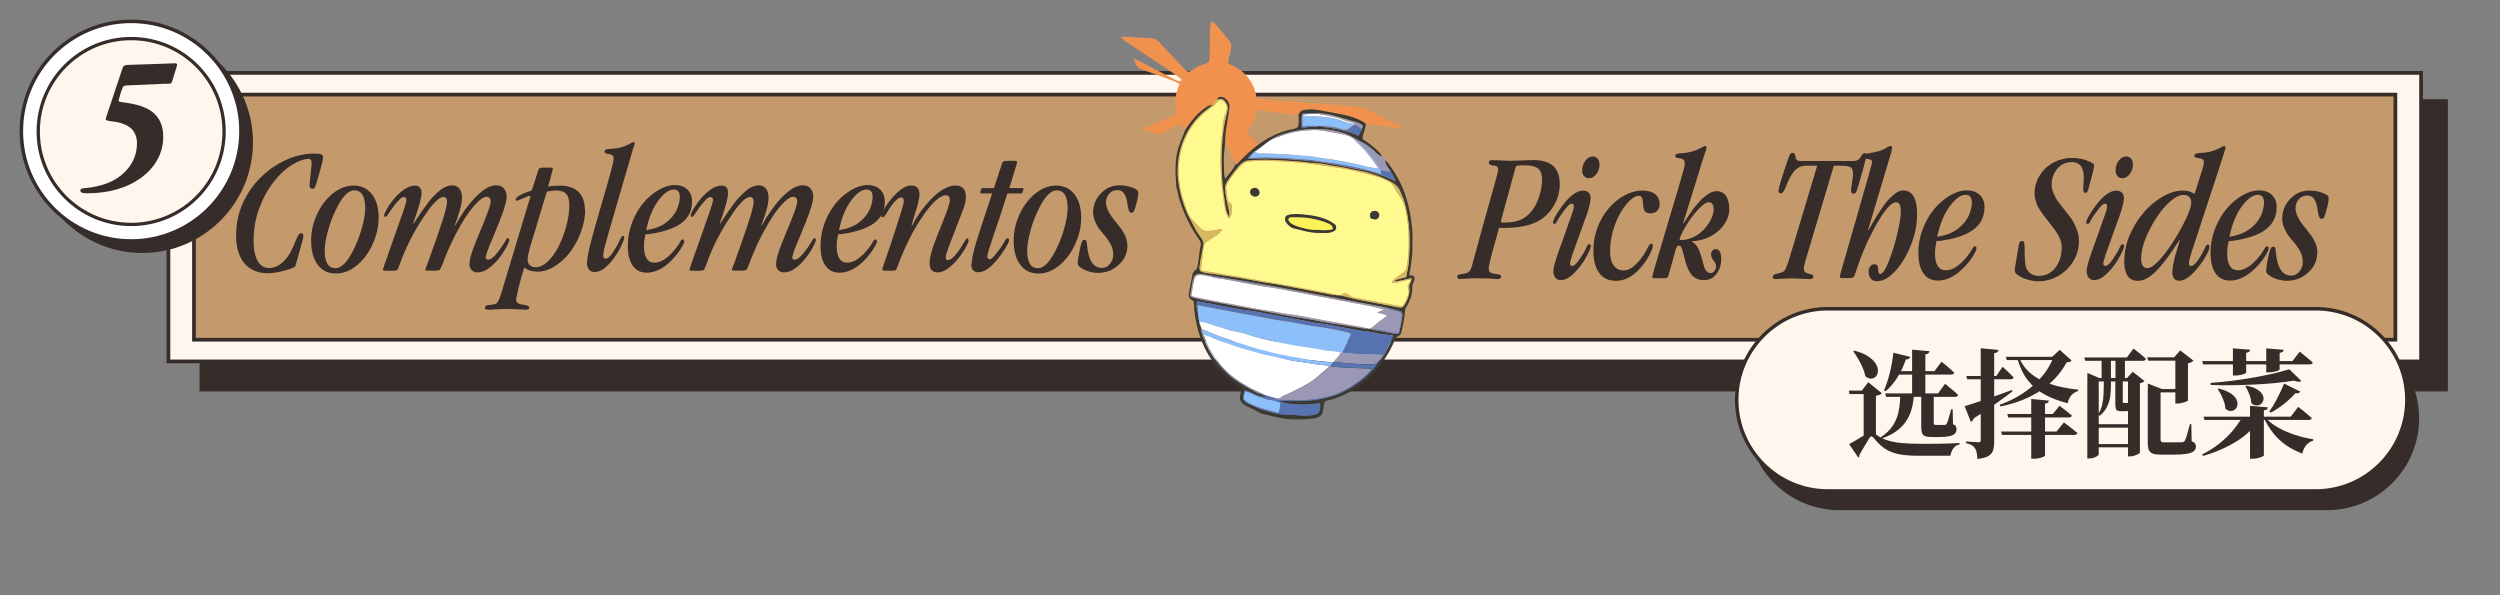 <?xml version="1.0" encoding="UTF-8"?><svg id="a" xmlns="http://www.w3.org/2000/svg" viewBox="0 0 357 85"><rect x="0" y="0" width="357" height="85" fill="#808080" stroke="none"/><rect x="28.76" y="14.43" width="320.53" height="41.2" fill="#362c29" stroke="#362c29" stroke-miterlimit="10" stroke-width=".53"/><rect x="24.05" y="10.41" width="321.68" height="41.2" fill="#fff6ee" stroke="#362c29" stroke-miterlimit="10" stroke-width=".53"/><rect x="27.7" y="13.51" width="314.36" height="35" fill="#c49a6c" stroke="#362c29" stroke-miterlimit="10" stroke-width=".53"/><path d="M33.73,33.51v-.04c0-1.62.33-3.13.99-4.56.66-1.43,1.55-2.66,2.67-3.73,1.07-1.03,2.27-1.82,3.59-2.4s2.62-.85,3.9-.85c.53,0,.86.04,1.02.12.15.08.23.22.23.42s-.06.53-.18.97c-.24.94-.5,1.88-.79,2.81,0,.04-.02.09-.05.14-.02.07-.04.11-.05.13s-.02.06-.04.11-.03.08-.05.11c0,.02-.03.05-.05.08s-.04.05-.06.06c-.02,0-.05.02-.07.04s-.06.03-.09.03h-.12c-.12,0-.2-.04-.27-.12-.08-.08-.11-.18-.11-.32,0-.11.05-.63.15-1.58.11-.95.15-1.51.15-1.7,0-.36-.15-.55-.44-.55-.7.03-1.5.32-2.42.89-.9.57-1.74,1.35-2.52,2.36-.87,1.09-1.57,2.38-2.11,3.84-.54,1.48-.8,3.01-.8,4.62,0,1.23.19,2.18.58,2.86.38.68.93,1.02,1.63,1.02.66,0,1.28-.25,1.87-.75s1.06-1.17,1.44-2c.12-.27.27-.61.44-1.02.23-.53.38-.85.48-.99.09-.13.2-.2.35-.2.21,0,.32.12.32.36,0,.22-.11.68-.32,1.37-.18.72-.45,1.7-.82,2.94-.05.17-.55.38-1.49.65-.94.26-1.76.39-2.46.39-1.45,0-2.58-.5-3.39-1.49-.76-.96-1.14-2.31-1.14-4.04h0Z" fill="#362c29"/><path d="M54.07,31.11v.03c0,.84-.13,1.71-.41,2.57s-.65,1.67-1.12,2.4c-.58.9-1.27,1.61-2.07,2.15-.8.54-1.63.8-2.5.8-1.12,0-1.98-.42-2.61-1.27s-.93-1.99-.93-3.43c0-1.26.27-2.48.81-3.69.55-1.21,1.28-2.2,2.23-2.99.95-.79,1.96-1.18,3.01-1.18,1.12,0,1.99.42,2.64,1.25.64.83.96,1.96.96,3.39h0ZM52.15,29.74v-.03c0-1.69-.52-2.53-1.56-2.53-.9,0-1.8.98-2.7,2.93-.4.8-.76,1.75-1.06,2.87-.31,1.11-.46,2.05-.46,2.81,0,1.68.51,2.51,1.52,2.51.91,0,1.82-.98,2.73-2.93.4-.81.77-1.75,1.07-2.86.31-1.1.46-2.02.46-2.78h0Z" fill="#362c29"/><path d="M60.2,27.47v.03c0,.72-.4,2.19-1.2,4.41l.05.05c.07-.11.23-.35.5-.76.26-.4.48-.74.67-1,.18-.26.42-.59.73-1.02s.59-.77.85-1.04c.27-.28.56-.56.87-.83.32-.28.64-.49.97-.63s.64-.21.96-.21c.41,0,.75.15,1,.46.25.31.37.74.37,1.3,0,.86-.35,2.18-1.04,3.95l.05.05c.86-1.54,1.75-2.82,2.67-3.82,1.2-1.29,2.26-1.95,3.17-1.95.49,0,.87.14,1.13.44s.4.68.4,1.18-.21,1.32-.62,2.46c-.24.67-.61,1.63-1.14,2.88-.53,1.26-.84,2.04-.97,2.38-.18.56-.27.87-.27.93,0,.23.12.35.35.35.42,0,.99-.5,1.69-1.49.2-.27.38-.55.56-.83.16-.29.29-.48.35-.59.08-.11.14-.16.21-.16.14,0,.22.08.22.24s-.12.47-.35.91c-.23.45-.53.91-.88,1.4-.49.67-1.03,1.23-1.6,1.67-.58.44-1.15.67-1.72.67-.35,0-.62-.11-.83-.33s-.31-.5-.31-.83c0-.61.25-1.55.75-2.81.15-.39.4-1.02.76-1.87s.6-1.48.76-1.88c.51-1.25.76-2.06.76-2.46,0-.18-.05-.34-.16-.45s-.25-.17-.44-.17c-.34,0-.78.27-1.32.81-.55.54-1.13,1.28-1.74,2.22-1.28,2.03-2.35,4.22-3.2,6.55-.18.46-.32.73-.4.82-.09.1-.24.14-.46.14h-1.17c-.19,0-.32,0-.36-.02-.05,0-.08-.06-.08-.13,0-.04,0-.1.04-.17s.06-.16.11-.27c.04-.12.08-.2.11-.27.12-.36.38-1.09.78-2.19s.74-2.09,1.04-2.99.53-1.59.66-2.07c.25-.85.36-1.44.36-1.73,0-.45-.18-.67-.55-.67-.29,0-.66.23-1.13.7-.47.47-.97,1.1-1.5,1.92-1.5,2.2-2.68,4.49-3.53,6.87-.18.52-.31.81-.4.91s-.29.13-.59.13h-1.04c-.18,0-.29,0-.35-.03s-.08-.06-.08-.12c0-.04.08-.27.22-.68,1.65-4.68,2.57-7.28,2.75-7.82.27-.77.4-1.27.4-1.49,0-.26-.14-.38-.43-.38s-.81.53-1.59,1.57c-.08.12-.19.29-.35.52-.15.24-.28.42-.38.55s-.18.19-.24.19c-.13,0-.2-.08-.2-.22,0-.13.11-.4.33-.8s.5-.81.83-1.25c1.2-1.48,2.28-2.2,3.25-2.2.3,0,.53.09.69.27.16.18.24.42.24.74l.03-.03Z" fill="#362c29"/><path d="M83.56,29.94v.03c0,1-.19,2.02-.57,3.07-.37,1.04-.88,2-1.51,2.87-.66.88-1.41,1.58-2.23,2.1s-1.67.78-2.53.78c-.76,0-1.37-.2-1.84-.59-.28.83-.55,1.74-.79,2.73-.27,1.19-.4,1.79-.4,1.83,0,.38.24.61.72.7.06,0,.14.02.24.04.11.02.18.03.24.04s.12.02.21.04.14.04.2.06c.05.02.1.05.14.07.05.03.08.06.11.1.02.04.03.09.03.13,0,.12-.04.18-.11.22s-.21.06-.42.06c-.24,0-.67-.02-1.28-.05-.62-.04-1.08-.05-1.39-.05-.39,0-.88.02-1.47.05-.58.04-.99.05-1.19.05-.32,0-.47-.09-.47-.25,0-.15.06-.26.16-.32.12-.06.33-.11.65-.12.34-.03.58-.08.73-.15s.28-.22.38-.42c.12-.21.25-.58.42-1.11l4.12-13.67c.04-.1.04-.15,0-.19s-.11-.04-.24,0c-.26.1-.52.2-.78.32s-.44.2-.57.25c-.12.06-.22.09-.3.09-.12,0-.18-.05-.18-.15,0-.16.15-.34.46-.52.35-.24.91-.48,1.68-.72.12-.04.19-.14.23-.29l.89-2.75c.02-.12.12-.2.33-.26.12-.02.39-.03.81-.03h.72c.12,0,.18.06.18.18,0,.07-.03.19-.08.36-.04.18-.14.55-.29,1.08-.15.54-.25.9-.31,1.1.31-.07.61-.11.91-.11.19-.02.48-.03.85-.03,1.09,0,1.95.29,2.57.87.61.58.93,1.45.93,2.61v-.03ZM79.37,27.21h-.03c-.47,0-.89.06-1.25.18-.29.91-.5,1.58-.62,2-.83,2.8-1.41,4.71-1.73,5.72-.27.97-.4,1.62-.4,1.96s.11.62.33.81c.22.18.5.28.84.28.55,0,1.1-.26,1.67-.78.56-.52,1.07-1.21,1.53-2.08.47-.9.85-1.91,1.15-3s.44-2.11.44-3.03c0-.76-.16-1.29-.48-1.61-.32-.32-.81-.47-1.45-.47h0Z" fill="#362c29"/><path d="M83.84,37.43v-.03c0-.47.17-1.39.52-2.78.28-1.1.78-2.86,1.48-5.26s1.15-3.94,1.32-4.6c.32-1.14.47-1.83.47-2.07,0-.22-.05-.38-.15-.49s-.29-.17-.55-.2c-.24-.04-.4-.09-.49-.14s-.13-.13-.13-.24c.03-.22.31-.35.85-.36.95-.02,1.84-.24,2.67-.67.09-.04.17-.09.26-.14.09-.05.16-.09.21-.12s.1-.04.12-.04c.14,0,.22.08.22.24,0,.04-.02.12-.07.24-.04.12-.11.3-.18.52s-.14.45-.2.67c-.52,1.77-1.05,3.62-1.61,5.53-.56,1.92-1,3.4-1.3,4.48-.32,1.07-.55,1.9-.7,2.46-.3,1.04-.44,1.73-.44,2.08,0,.12.03.23.1.32s.14.12.25.12c.18,0,.37-.12.59-.34.22-.22.51-.64.86-1.25.12-.18.25-.43.4-.74.14-.31.27-.54.36-.69s.18-.24.25-.24c.13,0,.2.1.2.28,0,.12-.09.38-.28.8-.18.41-.41.86-.69,1.33-1.17,1.84-2.25,2.75-3.25,2.75-.75,0-1.12-.48-1.12-1.45l.02.03Z" fill="#362c29"/><path d="M98.83,28.72v.03c0,1.33-.52,2.38-1.55,3.13-1.04.76-2.61,1.28-4.72,1.56-.05,0-.12,0-.2,0-.09,0-.14,0-.18,0-.14.61-.22,1.18-.22,1.68,0,1.59.51,2.39,1.51,2.39s2.08-.76,3.2-2.26c.1-.12.18-.26.26-.38.08-.13.14-.23.18-.31s.09-.14.12-.2c.04-.07.08-.11.12-.13s.08-.04.12-.04c.16,0,.24.1.24.28s-.19.58-.58,1.18c-.24.37-.51.74-.82,1.09s-.67.71-1.08,1.05-.86.62-1.36.83-1,.32-1.49.32c-.88,0-1.55-.33-2.02-.99s-.71-1.62-.71-2.89c0-1.12.21-2.21.62-3.3.41-1.07.95-2,1.59-2.77.64-.77,1.37-1.38,2.17-1.85.8-.47,1.57-.71,2.32-.71.8,0,1.41.22,1.83.65.43.43.64.97.64,1.6v.02ZM96.25,27.06h-.03c-.68,0-1.43.53-2.21,1.59-.8,1.06-1.37,2.47-1.73,4.22,1.21-.19,2.18-.57,2.88-1.12s1.23-1.19,1.53-1.91c.26-.59.39-1.2.39-1.8,0-.3-.08-.54-.22-.71-.15-.17-.35-.27-.61-.27h0Z" fill="#362c29"/><path d="M103.98,27.47v.03c0,.72-.4,2.19-1.2,4.41l.05.05c.07-.11.23-.35.5-.76.26-.4.48-.74.67-1,.18-.26.42-.59.73-1.02s.59-.77.85-1.04c.27-.28.56-.56.87-.83s.64-.49.97-.63.64-.21.96-.21c.41,0,.75.15,1,.46.25.31.37.74.37,1.3,0,.86-.35,2.18-1.04,3.95l.05.05c.86-1.54,1.75-2.82,2.67-3.82,1.2-1.29,2.26-1.95,3.17-1.95.49,0,.87.14,1.13.44s.4.68.4,1.18-.21,1.32-.62,2.46c-.24.67-.61,1.63-1.14,2.88-.53,1.26-.84,2.04-.97,2.38-.18.56-.27.87-.27.93,0,.23.12.35.35.35.42,0,.99-.5,1.69-1.49.2-.27.38-.55.56-.83.16-.29.29-.48.35-.59.08-.11.14-.16.21-.16.14,0,.22.08.22.24s-.12.47-.35.91c-.23.45-.53.91-.88,1.4-.49.67-1.03,1.23-1.6,1.67-.58.44-1.15.67-1.72.67-.35,0-.62-.11-.83-.33s-.31-.5-.31-.83c0-.61.25-1.55.75-2.81.15-.39.4-1.02.76-1.87s.6-1.48.76-1.88c.51-1.25.76-2.06.76-2.46,0-.18-.05-.34-.16-.45s-.25-.17-.44-.17c-.34,0-.78.27-1.32.81-.55.54-1.13,1.28-1.74,2.22-1.28,2.03-2.35,4.22-3.2,6.55-.18.46-.32.73-.4.82s-.24.14-.46.14h-1.17c-.19,0-.32,0-.36-.02-.05,0-.08-.06-.08-.13,0-.04,0-.1.04-.17s.06-.16.11-.27c.04-.12.08-.2.11-.27.12-.36.38-1.09.78-2.19.39-1.09.74-2.09,1.04-2.99s.53-1.59.66-2.07c.25-.85.36-1.44.36-1.73,0-.45-.18-.67-.55-.67-.29,0-.66.23-1.13.7-.47.47-.97,1.1-1.5,1.92-1.5,2.2-2.68,4.49-3.53,6.87-.18.52-.31.81-.4.91s-.29.13-.59.13h-1.04c-.18,0-.29,0-.35-.03s-.08-.06-.08-.12c0-.04.08-.27.22-.68,1.65-4.68,2.57-7.28,2.75-7.82.27-.77.4-1.27.4-1.49,0-.26-.14-.38-.43-.38s-.81.53-1.59,1.57c-.08.12-.19.29-.35.52-.15.24-.28.42-.38.55s-.18.19-.24.19c-.13,0-.2-.08-.2-.22,0-.13.11-.4.33-.8.22-.39.5-.81.83-1.25,1.2-1.48,2.28-2.2,3.25-2.2.3,0,.53.09.69.27s.24.42.24.74l.03-.03Z" fill="#362c29"/><path d="M126.35,28.72v.03c0,1.33-.52,2.38-1.55,3.13-1.04.76-2.61,1.28-4.72,1.56-.05,0-.12,0-.2,0-.09,0-.14,0-.18,0-.14.61-.22,1.18-.22,1.68,0,1.59.51,2.39,1.51,2.39s2.08-.76,3.2-2.26c.1-.12.18-.26.26-.38.08-.13.14-.23.18-.31s.09-.14.12-.2c.04-.07.08-.11.12-.13s.08-.04.12-.04c.16,0,.24.1.24.28s-.19.58-.58,1.18c-.24.37-.51.74-.82,1.09s-.67.71-1.08,1.05-.86.62-1.36.83-1,.32-1.49.32c-.88,0-1.55-.33-2.02-.99s-.71-1.62-.71-2.89c0-1.12.21-2.21.62-3.3.41-1.07.95-2,1.59-2.77.64-.77,1.37-1.38,2.17-1.85.8-.47,1.57-.71,2.32-.71.8,0,1.41.22,1.83.65.43.43.64.97.64,1.6v.02ZM123.78,27.06h-.03c-.68,0-1.43.53-2.21,1.59-.8,1.06-1.37,2.47-1.73,4.22,1.21-.19,2.18-.57,2.88-1.12s1.23-1.19,1.53-1.91c.26-.59.39-1.2.39-1.8,0-.3-.08-.54-.22-.71-.15-.17-.35-.27-.61-.27h0Z" fill="#362c29"/><path d="M137.93,28.02v.03c0,.55-.13,1.18-.4,1.88-.25.68-.61,1.63-1.1,2.87-.49,1.24-.81,2.05-.96,2.47-.28.76-.42,1.25-.42,1.48,0,.26.1.39.29.39.4,0,.91-.42,1.52-1.27.17-.24.33-.47.46-.69.14-.22.24-.39.31-.52.07-.12.13-.23.2-.33.07-.1.12-.16.15-.2s.09-.06.13-.06c.13,0,.2.1.2.28,0,.13-.1.39-.29.78s-.44.79-.75,1.21c-.5.71-1.04,1.31-1.65,1.81s-1.17.75-1.7.75c-.78,0-1.17-.43-1.17-1.29,0-.81.3-1.97.9-3.48.11-.27.64-1.65,1.64-4.14.23-.7.35-1.18.35-1.44,0-.45-.19-.67-.58-.67-.4,0-.9.28-1.5.81-.58.55-1.23,1.33-1.91,2.36-1.27,1.84-2.43,4.18-3.49,7.02-.1.27-.17.43-.25.49s-.21.09-.42.09h-1.14c-.25,0-.36-.05-.36-.15,0-.12.14-.58.44-1.41.75-2.11,1.5-4.41,2.28-6.92.23-.73.35-1.22.35-1.48,0-.33-.13-.5-.39-.5-.39,0-.94.53-1.66,1.59-.09.12-.2.32-.35.58s-.27.42-.35.52-.16.13-.24.13c-.15,0-.23-.07-.23-.2,0-.3.35-.94,1.06-1.93.5-.67,1.04-1.24,1.6-1.7.57-.46,1.11-.69,1.63-.69.78,0,1.17.42,1.17,1.27,0,.33-.11.91-.31,1.73-.06.19-.2.63-.41,1.31-.21.68-.35,1.15-.4,1.42l.05.05c.2-.41.46-.86.76-1.34.31-.48.67-.99,1.11-1.52s.88-1.02,1.34-1.44c.46-.43.95-.78,1.49-1.06.54-.28,1.04-.42,1.52-.42s.81.13,1.08.4c.26.27.39.65.39,1.14h0Z" fill="#362c29"/><path d="M138.75,37.7v-.03c0-.56.21-1.55.62-2.98.36-1.17,1.13-3.53,2.31-7.07h-1.56c-.12,0-.15-.07-.11-.19,0-.06.03-.13.05-.22s.04-.15.05-.18c.03-.12.1-.16.21-.16h1.61l1.14-3.45c.05-.15.11-.26.15-.31s.14-.09.29-.12c.13-.02.35-.03.62-.03h.75c.25,0,.36.05.36.15,0,.13-.08.45-.24.94-.08.23-.21.67-.41,1.32-.2.65-.35,1.15-.46,1.49h1.87c.08,0,.12.02.15.05s.03.09,0,.17c-.02.04-.04.1-.07.18-.03.09-.05.14-.07.18,0,.08-.03.12-.07.15s-.09.04-.16.04h-1.93c-.67,2.17-1.39,4.35-2.16,6.55-.47,1.37-.7,2.18-.7,2.42,0,.28.12.42.35.42.13,0,.29-.09.46-.28.17-.18.46-.52.85-1.03.24-.31.44-.6.61-.91.17-.31.3-.51.36-.61s.14-.16.24-.16c.07,0,.12.02.17.07.05.05.07.1.07.16,0,.29-.33.91-.99,1.87-1.28,1.84-2.42,2.75-3.37,2.75-.69,0-1.04-.39-1.04-1.17h.03Z" fill="#362c29"/><path d="M154.39,31.11v.03c0,.84-.13,1.71-.41,2.57s-.65,1.67-1.12,2.4c-.58.9-1.27,1.61-2.07,2.15-.8.54-1.63.8-2.5.8-1.12,0-1.98-.42-2.61-1.27-.62-.85-.93-1.99-.93-3.43,0-1.26.27-2.48.81-3.69.55-1.21,1.28-2.2,2.23-2.99.95-.79,1.96-1.18,3.01-1.18,1.12,0,1.99.42,2.64,1.25.64.83.96,1.96.96,3.39h0ZM152.46,29.74v-.03c0-1.69-.52-2.53-1.56-2.53-.9,0-1.8.98-2.7,2.93-.4.8-.76,1.75-1.06,2.87s-.46,2.05-.46,2.81c0,1.68.51,2.51,1.52,2.51.91,0,1.82-.98,2.73-2.93.4-.81.77-1.75,1.07-2.86.31-1.1.46-2.02.46-2.78h0Z" fill="#362c29"/><path d="M161,34.98v.03c0,1.1-.4,2.02-1.2,2.75-.83.81-1.84,1.21-3.04,1.21-.4,0-.82-.07-1.28-.21s-.84-.32-1.14-.53c-.3-.2-.44-.4-.44-.59,0-.42.12-1.2.36-2.31.11-.45.2-.74.27-.88.08-.14.19-.21.35-.21.12,0,.2.06.25.17.05.12.09.35.12.68.18,2.12.89,3.17,2.14,3.17.44,0,.81-.2,1.12-.59.31-.39.46-.82.46-1.3,0-.54-.12-1.04-.37-1.5-.25-.46-.6-.95-1.06-1.48-.31-.36-.54-.67-.71-.91s-.34-.56-.49-.95c-.15-.39-.24-.79-.24-1.18,0-1.04.36-1.96,1.1-2.73s1.62-1.16,2.67-1.16c.62,0,1.23.11,1.81.32.58.21.87.44.87.69,0,.42-.1.96-.28,1.61-.15.57-.27.93-.35,1.08s-.19.23-.35.23c-.1,0-.17-.03-.23-.09-.06-.06-.11-.14-.15-.27-.04-.12-.08-.24-.1-.35s-.05-.26-.08-.46c-.03-.2-.06-.35-.07-.46-.1-.49-.24-.88-.45-1.17s-.53-.44-.97-.44-.83.17-1.14.52c-.3.35-.45.76-.45,1.25,0,.32.08.65.24,1.01.15.35.32.64.47.86s.39.54.72.94c.36.45.63.8.81,1.04s.35.58.54.99c.18.42.27.82.27,1.23h.02Z" fill="#362c29"/><path d="M222.73,26.32v.03c0,.45-.06.93-.18,1.44s-.36,1.07-.74,1.7c-.37.62-.84,1.16-1.42,1.6-1.12.91-2.83,1.39-5.14,1.45h-1.18c-.67,2.36-1.07,3.81-1.2,4.37-.18.73-.28,1.21-.28,1.41,0,.28.07.47.21.58s.36.17.68.2c.35.05.59.09.71.13.12.05.17.13.17.28,0,.23-.17.34-.51.34-.06,0-.19,0-.39-.03-.2-.02-.5-.04-.89-.05-.39-.02-.87-.03-1.42-.03-.68,0-1.27.02-1.79.05-.52.04-.79.05-.81.05-.31,0-.46-.11-.46-.32,0-.13.07-.24.19-.29s.36-.1.73-.14c.35-.04.62-.14.79-.32.16-.16.32-.49.44-.97.81-3.03,1.9-6.99,3.3-11.9.27-1.01.4-1.54.4-1.64,0-.25-.06-.41-.18-.49s-.36-.13-.73-.17c-.29-.06-.43-.19-.43-.4,0-.23.17-.34.51-.34.12,0,.48.02,1.06.05s1.09.05,1.51.05c.35,0,.88-.02,1.62-.05s1.29-.05,1.68-.05c1.2,0,2.11.26,2.73.77.68.55,1.02,1.45,1.02,2.68h0ZM220.21,25.71v-.03c0-.71-.17-1.23-.52-1.56s-.99-.51-1.92-.51c-.61,0-.98.02-1.11.05s-.22.13-.26.3c-.24.9-.6,2.26-1.11,4.1s-.82,2.99-.96,3.47c-.02.1,0,.16.05.2s.18.05.38.05c.89,0,1.62-.11,2.2-.32s1.12-.6,1.63-1.16c.53-.62.92-1.36,1.2-2.23s.41-1.66.41-2.37h0Z" fill="#362c29"/><path d="M227.11,28.39v.03c0,.49-.17,1.22-.51,2.19-.17.48-.5,1.37-.96,2.66-.47,1.29-.82,2.3-1.08,3.01-.24.72-.36,1.17-.36,1.36,0,.22.11.33.32.33.18,0,.39-.14.64-.42s.59-.8,1.04-1.53c.08-.13.15-.27.22-.41.07-.14.12-.26.15-.34.04-.08.08-.15.12-.22.04-.07.08-.12.12-.14s.08-.04.13-.04c.15,0,.24.08.24.22,0,.34-.32,1.03-.94,2.08-.51.8-1.05,1.47-1.64,2.01s-1.17.82-1.73.82c-.34,0-.58-.12-.77-.36-.18-.24-.28-.55-.28-.92,0-.42.21-1.25.63-2.48.12-.35.3-.84.54-1.5s.45-1.24.63-1.76c.19-.53.36-1.03.52-1.49.41-1.08.61-1.75.61-2.03,0-.25-.1-.38-.3-.38-.15,0-.31.08-.47.24s-.41.46-.73.88c-.18.24-.35.48-.49.7s-.25.39-.32.51-.12.22-.17.32c-.05.1-.1.16-.14.19-.05.03-.1.05-.15.05-.14,0-.22-.07-.22-.21,0-.15.12-.44.34-.85.22-.41.51-.85.84-1.31,1.14-1.59,2.19-2.38,3.13-2.38.34,0,.6.1.8.3.19.2.28.49.28.88h-.04ZM228.41,23.51v.03c0,.47-.15.91-.45,1.31s-.65.6-1.06.6c-.29,0-.52-.11-.7-.32s-.27-.47-.27-.79c0-.52.15-.98.46-1.39s.66-.61,1.06-.61c.28,0,.51.11.69.32s.27.49.27.83h0Z" fill="#362c29"/><path d="M237.01,29.11v.03c0,.37-.12.69-.35.95s-.57.38-.98.38c-.55,0-.87-.23-.97-.69-.04-.12-.07-.48-.11-1.07-.06-.35-.14-.57-.24-.64-.09-.07-.21-.11-.38-.11-.35,0-.77.22-1.23.66s-.91,1.04-1.35,1.77c-.99,1.77-1.48,3.62-1.48,5.57,0,.82.17,1.48.52,1.95s.82.71,1.44.71c.47,0,.96-.21,1.46-.64s.96-.96,1.38-1.61c.14-.21.29-.46.44-.76.15-.29.28-.5.36-.62.09-.12.16-.19.24-.2.17,0,.26.11.26.33,0,.25-.16.68-.48,1.28-.21.42-.46.82-.77,1.23-.3.4-.65.8-1.05,1.18-.4.39-.86.7-1.38.94s-1.04.35-1.59.35c-1.04,0-1.83-.37-2.39-1.13s-.83-1.82-.83-3.21c0-1.11.19-2.19.58-3.23.38-1.04.92-1.96,1.59-2.75s1.43-1.42,2.27-1.88,1.7-.69,2.56-.69c.77,0,1.37.16,1.8.5s.65.8.65,1.4h.03Z" fill="#362c29"/><path d="M246.95,29.77v.03c0,1.15-.5,2.19-1.49,3.11-.99.92-2.28,1.45-3.87,1.55v.05c.41.22.72.55.93.98s.39.96.55,1.59c.07.27.12.48.16.61s.1.31.16.5c.07.2.14.35.21.43.08.1.16.17.28.25s.24.12.38.12c.24,0,.44-.11.58-.32s.22-.43.22-.65c0-.24-.12-.52-.36-.81-.24-.3-.36-.58-.36-.84,0-.24.06-.43.18-.58.12-.14.28-.22.48-.22.53,0,.79.49.79,1.47,0,.76-.22,1.45-.66,2.05-.44.61-1.05.92-1.84.92-.27,0-.52-.04-.75-.12s-.42-.17-.58-.28c-.16-.12-.32-.27-.46-.46s-.26-.37-.35-.54-.17-.38-.27-.64-.16-.48-.21-.64-.11-.38-.17-.67c-.07-.28-.12-.48-.15-.6-.1-.36-.19-.62-.28-.77s-.21-.22-.36-.22c-.1,0-.18.05-.25.15-.07.11-.14.33-.24.67-.08.28-.22.8-.43,1.55s-.38,1.35-.51,1.8c-.05.2-.11.34-.17.39s-.17.1-.34.1h-1.54c-.18,0-.28-.05-.28-.15,0-.09.07-.4.21-.94.41-1.4,1.09-3.69,2.04-6.85s1.65-5.52,2.09-7.07c.19-.61.29-1.08.29-1.41,0-.21-.05-.37-.15-.48s-.29-.19-.57-.22c-.24-.03-.41-.07-.5-.12-.1-.05-.13-.13-.13-.25,0-.24.28-.35.82-.35.98-.04,1.92-.29,2.81-.75.08-.04.16-.08.26-.13.1-.05.16-.09.21-.12.04-.02.09-.03.12-.03.16,0,.25.09.25.25,0,.05-.02.12-.05.23-.04.11-.11.33-.22.64s-.23.66-.34,1.03l-2.73,8.84.05.05s.14-.22.32-.5.32-.49.41-.62c.1-.13.25-.35.45-.64.2-.3.38-.53.52-.7.14-.17.33-.38.55-.63s.42-.46.6-.6c.19-.15.39-.31.6-.46.22-.15.43-.27.65-.34.21-.07.42-.11.63-.11.59,0,1.04.23,1.34.68.3.45.45,1.05.45,1.8h.02ZM244.7,29.83v-.03c0-.29-.06-.52-.18-.68-.12-.16-.29-.25-.5-.25-.38,0-.9.36-1.56,1.09s-1.25,1.51-1.75,2.38c-.52.85-.81,1.49-.87,1.91.1.04.33.04.69,0,.53-.08,1.02-.24,1.5-.5.47-.25.86-.55,1.18-.87s.59-.68.83-1.05.4-.74.52-1.08c.11-.35.16-.64.16-.91h0Z" fill="#362c29"/><path d="M255.35,37.48l4.15-13.82h-1.61c-.8,0-1.45.38-1.95,1.15-.11.14-.21.32-.32.52-.11.2-.19.36-.25.49-.06.13-.13.31-.23.53s-.15.36-.17.43c-.1.22-.17.37-.22.46s-.12.18-.2.26-.17.12-.27.12c-.2,0-.3-.14-.3-.42,0-.24.18-.93.55-2.07.36-1.14.65-1.98.85-2.52.13-.38.25-.61.35-.69.07-.05.15-.08.24-.08.14,0,.25.04.3.12s.09.19.12.36c0,.03,0,.05,0,.07.02.12.04.22.08.3.03.08.09.14.17.2s.2.1.35.1h7.69c.48,0,.81-.18,1-.54.02-.03.06-.09.12-.19.07-.1.12-.17.14-.21.03-.04.08-.08.13-.12.06-.04.12-.07.18-.07.18,0,.28.12.28.35,0,.11-.16.75-.48,1.94-.33,1.19-.58,2.06-.76,2.62-.1.35-.18.58-.26.7s-.2.17-.35.17c-.13,0-.22-.04-.27-.12s-.08-.21-.08-.4c0-.12.05-.46.14-1.04.1-.58.14-1,.14-1.24,0-.48-.12-.8-.34-.95s-.73-.23-1.51-.23h-.89l-4.15,13.9c-.09.36-.13.65-.13.86,0,.19.07.34.19.44s.33.18.6.26c.22.05.36.09.44.13s.12.12.12.22c0,.14-.05.25-.13.3-.1.05-.25.08-.48.08-.2,0-.58-.02-1.14-.05s-1.04-.05-1.43-.05c-.35,0-.77.02-1.27.05s-.81.05-.93.05c-.28,0-.42-.1-.42-.29,0-.24.18-.39.54-.46.57-.11.94-.24,1.1-.4.17-.16.35-.57.56-1.21h0Z" fill="#362c29"/><path d="M273.76,30.63v.03c0,1.39-.29,2.83-.87,4.31-.58,1.49-1.32,2.73-2.22,3.71-.9.99-1.78,1.48-2.65,1.48-.36,0-.65-.12-.86-.36s-.32-.58-.32-1.04c0-.29.08-.53.24-.73.16-.2.35-.3.57-.3s.35.07.43.19.13.34.13.62c0,.39.1.58.29.58.34,0,.74-.6,1.22-1.81s.88-2.52,1.22-3.96c.34-1.43.5-2.5.5-3.2,0-.45-.06-.78-.17-.97s-.3-.29-.53-.29c-.69,0-1.69,1.17-2.99,3.51-1.14,2.1-2.06,4.27-2.76,6.51-.12.38-.23.61-.34.69s-.38.12-.81.12c-.52,0-.83,0-.95-.02s-.17-.06-.17-.13c0-.04.05-.25.13-.61.44-1.54,1.13-3.95,2.07-7.21.95-3.27,1.61-5.58,1.99-6.94.29-1.04.43-1.59.43-1.66,0-.13-.04-.23-.12-.29s-.22-.11-.41-.13c-.1-.02-.22-.04-.36-.08-.15-.04-.24-.06-.28-.07-.11-.05-.15-.15-.15-.29,0-.19.13-.3.4-.33.05,0,.19-.03.41-.07.22-.04.38-.06.49-.08.11-.02.26-.05.47-.1s.38-.1.53-.13c.14-.05.3-.11.48-.18s.35-.16.51-.26c.02,0,.08-.05.17-.11s.19-.11.28-.14.15-.05.22-.05c.14,0,.21.1.21.28,0,.11-.05.33-.13.67-1.56,5.2-2.65,8.89-3.3,11.06l.05.05c.33-.58.6-1.07.84-1.48s.56-.89.94-1.48.74-1.05,1.06-1.41.67-.67,1.05-.94.74-.4,1.06-.4c1.34,0,2.01,1.14,2.01,3.42h0Z" fill="#362c29"/><path d="M283.39,29.54v.03c0,1.37-.54,2.44-1.6,3.23-1.06.79-2.68,1.32-4.86,1.61-.05,0-.12,0-.21,0-.09,0-.15,0-.18,0-.14.63-.22,1.21-.22,1.73,0,1.64.52,2.46,1.55,2.46s2.15-.78,3.3-2.33c.1-.13.18-.27.27-.4s.14-.24.19-.32c.04-.08.09-.14.13-.21.05-.07.09-.12.12-.13s.08-.04.12-.04c.16,0,.25.1.25.29s-.19.6-.58,1.22c-.24.38-.53.76-.85,1.12-.33.36-.7.73-1.12,1.08s-.89.64-1.41.86-1.03.33-1.53.33c-.91,0-1.6-.34-2.09-1.02-.48-.68-.73-1.68-.73-2.98,0-1.15.21-2.28.64-3.39.43-1.11.98-2.06,1.64-2.85.67-.79,1.41-1.43,2.23-1.91s1.62-.73,2.39-.73c.82,0,1.45.22,1.89.67s.66,1,.66,1.66h.02ZM280.73,27.82h-.03c-.71,0-1.47.55-2.28,1.64-.81,1.09-1.41,2.54-1.78,4.35,1.25-.2,2.23-.58,2.97-1.16s1.27-1.23,1.57-1.96c.27-.61.4-1.23.4-1.86,0-.31-.08-.55-.23-.73-.15-.18-.36-.28-.63-.28h0Z" fill="#362c29"/><path d="M290.53,27.71v-.03c0-.97.25-1.85.76-2.65s1.17-1.41,1.99-1.84,1.71-.64,2.65-.64,1.78.19,2.55.58c.37.15.57.31.57.46,0,.07-.06.4-.18,1-.03.14-.15.61-.38,1.41-.17.69-.3,1.12-.38,1.29s-.18.26-.32.26c-.17,0-.28-.14-.3-.43,0-.19,0-.49.03-.89s.05-.69.05-.87c0-.22-.02-.38-.03-.51,0-.12-.05-.31-.12-.56s-.15-.44-.26-.58-.28-.28-.5-.39c-.23-.12-.5-.17-.81-.17-.85,0-1.54.32-2.07.95-.53.63-.8,1.39-.8,2.27,0,.43.1.86.3,1.31s.39.81.6,1.09c.2.28.51.67.92,1.18.43.54.78.99,1.02,1.33s.48.81.71,1.4.34,1.17.34,1.76c0,1.04-.27,2-.81,2.88s-1.27,1.59-2.15,2.09-1.83.76-2.81.76c-.5,0-1.02-.08-1.55-.24-.54-.15-.99-.35-1.33-.6-.35-.19-.51-.41-.51-.67,0-.08,0-.16,0-.25,0-.09.03-.22.06-.4s.07-.37.1-.57c.04-.19.09-.49.15-.89s.14-.81.21-1.24c.05-.37.12-.61.17-.73.07-.11.17-.16.34-.16s.26.07.3.19c.04.13.07.37.07.72,0,1.2.05,2.08.15,2.63.08.42.29.77.63,1.04.35.27.76.4,1.25.4.97,0,1.75-.39,2.36-1.17s.91-1.73.91-2.87c0-.58-.15-1.15-.45-1.69s-.73-1.15-1.28-1.82c-.34-.42-.56-.69-.64-.81-.1-.12-.27-.37-.54-.75s-.44-.67-.54-.87c-.09-.21-.18-.48-.28-.8-.1-.33-.14-.63-.14-.93h0Z" fill="#362c29"/><path d="M303.26,28.39v.03c0,.49-.17,1.22-.51,2.19-.17.48-.5,1.37-.96,2.66-.47,1.29-.82,2.3-1.08,3.01-.24.72-.36,1.17-.36,1.36,0,.22.11.33.32.33.18,0,.39-.14.64-.42s.59-.8,1.04-1.53c.08-.13.15-.27.22-.41s.12-.26.15-.34c.04-.08.08-.15.12-.22.04-.07.08-.12.12-.14s.08-.04.13-.04c.15,0,.24.08.24.22,0,.34-.32,1.03-.94,2.08-.51.8-1.05,1.47-1.64,2.01s-1.17.82-1.73.82c-.34,0-.58-.12-.77-.36-.18-.24-.28-.55-.28-.92,0-.42.21-1.25.63-2.48.12-.35.3-.84.54-1.5s.45-1.24.63-1.76c.19-.53.36-1.03.52-1.49.41-1.08.61-1.75.61-2.03,0-.25-.1-.38-.3-.38-.15,0-.31.08-.47.24-.16.16-.41.46-.73.88-.18.24-.35.48-.49.7-.14.22-.25.39-.32.51-.07.12-.12.22-.17.32s-.1.16-.14.19-.1.05-.15.05c-.14,0-.22-.07-.22-.21,0-.15.12-.44.34-.85s.51-.85.84-1.31c1.14-1.59,2.19-2.38,3.13-2.38.34,0,.6.1.8.3.19.2.28.49.28.88h-.04ZM304.58,23.51v.03c0,.47-.15.91-.45,1.31s-.65.6-1.06.6c-.29,0-.52-.11-.7-.32s-.27-.47-.27-.79c0-.52.15-.98.46-1.39s.66-.61,1.06-.61c.28,0,.51.11.69.32s.27.49.27.83h0Z" fill="#362c29"/><path d="M303.36,37.21v-.03c0-1.21.25-2.41.76-3.6.51-1.2,1.18-2.28,2.02-3.25.82-.96,1.74-1.72,2.73-2.28,1-.57,1.95-.84,2.87-.84.58,0,1.13.15,1.66.47.07-.23.44-1.4,1.1-3.51.14-.5.22-.81.22-.94,0-.2-.06-.35-.16-.45-.11-.1-.3-.16-.57-.19-.24-.03-.41-.07-.51-.12s-.13-.13-.13-.25c0-.23.3-.35.89-.38.94-.03,1.81-.24,2.6-.64.43-.24.68-.35.75-.35.14,0,.21.09.21.25,0,.06-.13.51-.39,1.33-.52,1.6-1.29,3.99-2.34,7.15-1.04,3.16-1.66,5.05-1.85,5.64-.43,1.25-.64,2.05-.64,2.41,0,.24.1.35.29.35s.41-.12.65-.38.56-.72.93-1.39c.07-.12.14-.26.21-.4s.13-.27.18-.36.1-.19.14-.28.1-.15.14-.19.1-.06.15-.06c.15,0,.24.1.24.28,0,.41-.28,1.05-.85,1.93-.53.81-1.09,1.5-1.72,2.09s-1.22.87-1.77.87c-.63,0-.96-.42-.96-1.27,0-.34.09-.91.26-1.73.05-.22.12-.47.2-.75.09-.29.18-.62.31-1.03.12-.4.22-.74.3-1.01l-.05-.05c-.58.91-1.1,1.69-1.57,2.34-.48.65-.97,1.26-1.48,1.82s-1.01.99-1.5,1.27c-.48.29-.95.42-1.41.42-1.29,0-1.94-.96-1.94-2.88h.02ZM312.91,28.95v-.03c0-.33-.09-.58-.27-.78s-.45-.3-.81-.3c-.58,0-1.22.31-1.93.93-.71.62-1.38,1.42-2.01,2.4-.63.97-1.15,1.97-1.55,3.01-.39,1.04-.59,1.96-.59,2.75,0,.91.31,1.36.93,1.36.39,0,.92-.35,1.6-1.06.67-.71,1.39-1.67,2.16-2.88.73-1.17,1.32-2.24,1.78-3.23.46-.99.69-1.71.69-2.17h0Z" fill="#362c29"/><path d="M325.11,29.54v.03c0,1.37-.54,2.44-1.6,3.23-1.06.79-2.68,1.32-4.86,1.61-.05,0-.12,0-.21,0-.09,0-.15,0-.18,0-.14.63-.22,1.21-.22,1.73,0,1.64.52,2.46,1.55,2.46s2.15-.78,3.3-2.33c.1-.13.18-.27.27-.4s.14-.24.19-.32c.04-.08.09-.14.13-.21.05-.07.09-.12.12-.13s.08-.04.12-.04c.16,0,.25.1.25.29s-.19.6-.58,1.22c-.24.38-.53.76-.85,1.12-.33.36-.7.73-1.12,1.08s-.89.64-1.41.86-1.03.33-1.53.33c-.91,0-1.6-.34-2.09-1.02-.48-.68-.73-1.68-.73-2.98,0-1.15.21-2.28.64-3.39.43-1.11.98-2.06,1.64-2.85.67-.79,1.41-1.43,2.23-1.91s1.62-.73,2.39-.73c.82,0,1.45.22,1.89.67s.66,1,.66,1.66h.02ZM322.45,27.82h-.03c-.71,0-1.47.55-2.28,1.64s-1.41,2.54-1.78,4.35c1.25-.2,2.23-.58,2.97-1.16s1.27-1.23,1.57-1.96c.27-.61.4-1.23.4-1.86,0-.31-.08-.55-.23-.73-.15-.18-.36-.28-.63-.28h0Z" fill="#362c29"/><path d="M330.91,35.98v.03c0,1.13-.41,2.08-1.23,2.84-.85.82-1.9,1.25-3.12,1.25-.41,0-.85-.08-1.32-.21-.48-.14-.86-.33-1.17-.55-.31-.21-.46-.41-.46-.61,0-.43.12-1.23.38-2.38.12-.46.21-.77.28-.91.08-.14.19-.22.36-.22.12,0,.21.06.26.17s.1.35.12.7c.18,2.18.92,3.27,2.19,3.27.45,0,.84-.2,1.16-.6s.48-.85.48-1.34c0-.56-.12-1.07-.38-1.54s-.62-.98-1.09-1.51c-.32-.37-.56-.69-.73-.94-.17-.25-.35-.58-.5-.98-.16-.4-.24-.81-.24-1.22,0-1.08.37-2.02,1.13-2.82.76-.8,1.67-1.2,2.75-1.2.64,0,1.27.11,1.86.32s.89.45.89.71c0,.44-.1.99-.29,1.66-.15.58-.28.96-.35,1.11s-.2.24-.35.24c-.1,0-.17-.03-.24-.09-.06-.06-.12-.14-.15-.28-.04-.12-.08-.24-.1-.35-.02-.11-.05-.27-.08-.47s-.06-.36-.08-.48c-.1-.51-.25-.91-.46-1.21s-.55-.45-1-.45-.86.18-1.17.54-.46.79-.46,1.28c0,.33.08.67.24,1.04.16.36.33.66.48.89s.4.55.74.97c.37.46.65.81.83,1.06s.36.58.55,1.02c.19.43.28.85.28,1.27h0Z" fill="#362c29"/><path d="M186.19,16.62c.36-.02.71-.04,1.07-.03,1.14.05,2.29.08,3.4.37.92.2,1.77.68,2.72.72.03-.02.09-.06.12-.08-.65-.17-1.3-.34-1.93-.58-1.15-.42-2.38-.55-3.58-.79-.67,0-1.34.05-2,.14.05.06.14.19.18.26h.01Z" fill="#fff"/><path d="M180.91,21.92c1.3.06,2.61.07,3.91.21.57.07,1.15.11,1.73.13.92.01,1.81.3,2.73.39,1.24.12,2.45.42,3.67.63,1.28.21,2.51.73,3.82.74-.39-.73-.92-1.35-1.42-2-.6-.81-1.39-1.44-2.06-2.19-.8-.63-1.86-.7-2.82-.89-1.1-.22-2.23-.47-3.36-.34-1.59.04-3.17.39-4.65.99-.34.14-.7.26-1.04.39-.78.52-1.48,1.16-2.28,1.67.52.38,1.17.26,1.77.28h0Z" fill="#fff"/><path d="M197.2,45.74c.32-.21.61-.46.86-.75-.47-.13-.95-.24-1.43-.36.33-.16.68-.29,1.02-.42-1.4-.46-2.87-.66-4.31-.95-2.97-.57-5.94-1.13-8.91-1.69-1.29-.23-2.56-.52-3.86-.65-1.91-.32-3.81-.72-5.72-1.06-.63-.11-1.27-.15-1.88-.32-.63-.15-1.3-.36-1.95-.24-.35.06-.44.45-.52.74-.16.74-.29,1.5-.39,2.25,2.24.52,4.5.87,6.75,1.32,1.25.21,2.49.51,3.75.68,1.43.15,2.82.55,4.25.67,2.22.38,4.44.84,6.66,1.21,1.33.26,2.7.4,4.01.78.65-.27,1.07-.86,1.66-1.22h0Z" fill="#fff"/><path d="M174.2,48.03c1.08.39,2.15.8,3.26,1.12.81.23,1.59.53,2.41.73,1.05.26,2.09.58,3.16.77,1.22.22,2.44.46,3.66.69.76.15,1.53.18,2.29.28.48.06.96.1,1.44.1.38-.43.74-.88,1.06-1.36-.58-.16-1.18-.21-1.78-.26-1.12-.1-2.19-.42-3.31-.54-1.19-.11-2.35-.41-3.53-.61-.88-.14-1.73-.42-2.61-.6-.81-.17-1.61-.4-2.39-.67-.89-.31-1.85-.35-2.73-.67-.78-.28-1.59-.47-2.37-.76-.43-.16-.87-.26-1.31-.37-.05.11-.09.23-.14.34.05.13.11.26.17.39.05.12.11.24.16.37.86.33,1.69.73,2.56,1.04h0Z" fill="#fff"/><path d="M183.69,56.34c.73-.31,1.45-.66,2.15-1.04.73-.4,1.48-.78,2.11-1.33.6-.52,1.22-1.03,1.81-1.57,0-.05,0-.15,0-.2-1.01-.06-2.01-.19-3-.38-1.61-.2-3.2-.48-4.77-.89-.79-.19-1.59-.31-2.37-.55-1-.31-2.03-.53-3.02-.89-1.19-.38-2.36-.81-3.5-1.3-.4-.18-.81-.32-1.23-.44.94,2.96,3.01,5.57,5.71,7.11.58.35,1.16.7,1.79.95.42.16.83.37,1.23.58.68.22,1.35.46,2.06.53.31-.24.65-.45,1.02-.6h0Z" fill="#fff"/><path d="M193.48,42.52c2.26.39,4.51.87,6.77,1.25.41-.61.78-1.26.9-1.99.04-.33-.13-.64-.12-.97.1-.31.31-.55.46-.84-.54-.07-1.06.17-1.58.29-.4.11-.81.13-1.22.11.5-.81,1.52-1.09,2.06-1.86.26-.61.23-1.3.33-1.95.15-1.96.11-3.94-.23-5.87-.11-.63-.24-1.27-.5-1.86-.26-.6-.73-1.09-1.03-1.67-.23-.44-.46-.93-.92-1.18-1.45-.8-3.1-1.1-4.69-1.51-2.01-.52-4.09-.71-6.14-1.03-.76-.14-1.53-.17-2.3-.24-1.16-.14-2.34-.16-3.5-.21-1.1-.02-2.21-.06-3.3.05-.42.04-.85.17-1.15.48-.63.61-1.13,1.33-1.64,2.04-.19.28-.4.55-.52.87-.11.34-.04.69,0,1.04.05.37.07.75.18,1.11.12.37.65.53.6.97-.03.57-.01,1.23-.47,1.66-.29-.43-.47-.93-.55-1.45-.4-2.18-.61-4.39-.63-6.6.02-1.33,0-2.66.21-3.98.11-.9.09-1.83.4-2.7.14-.49.44-1.03.19-1.54-.16-.36-.52-.74-.96-.64-.24.11-.38.35-.56.53-.42.51-1.03.79-1.52,1.22-1.87,1.57-3.15,3.84-3.54,6.25-.46,2.3-.09,4.68.66,6.87.26.7.46,1.46.96,2.04.36.42.75.8,1.13,1.2.25.24.52.52.89.56.79.07,1.57-.17,2.34-.28-.04.18-.11.35-.24.48-.56.57-1.3.89-1.94,1.35-.37.25-.41.73-.48,1.14-.13.98-.22,1.96-.37,2.93,1.01.24,2.05.33,3.06.55.99.22,2.02.27,3.01.48,2.77.55,5.58.97,8.36,1.51,1.81.36,3.64.64,5.43,1.07.29-.15.6-.37.94-.31.42.2.75.57,1.23.63h0ZM196.19,30.13c.39-.1.86.24.76.67-.01.33-.34.59-.66.52-.2-.04-.47-.04-.57-.24-.18-.38.01-.93.48-.95h0ZM179.72,27.87c-.39.49-1.34.05-1.19-.56.01-.26.26-.4.49-.45.56-.22,1.1.58.7,1.01ZM190.49,33.02c-.75.42-1.63.22-2.45.26-1.08-.08-2.13-.37-3.18-.63-.54-.11-.98-.52-1.26-.97-.16-.24-.11-.56.03-.79.2-.16.46-.22.7-.26.52-.06,1.04-.05,1.55-.01,1.62.15,3.34.39,4.67,1.39.36.23.32.85-.06,1.02h0Z" fill="#fffa90"/><path d="M200.37,18.27c-.6-.4-1.25-.69-1.9-1.02-1.05-.55-2.11-1.05-3.17-1.59-.36-.18-.73-.33-1.14-.38-.92-.11-1.83-.19-2.76-.22-1.51-.15-3.03-.26-4.55-.35-1.55-.16-3.1-.25-4.65-.37-.92-.13-1.86-.08-2.76-.31-.18-1.73-1.2-3.34-2.67-4.27-.39-.25-.85-.38-1.24-.63-.2-.1-.15-.36-.12-.54.14-.67.4-1.31.42-1.99.02-.37-.21-.68-.42-.95-.47-.6-.98-1.19-1.46-1.78-.27-.34-.61-.62-.97-.86-.13.46-.21.93-.21,1.41-.01,1.18,0,2.35-.02,3.53-.03.31,0,.68-.19.94-.47.3-1.05.34-1.53.62-.47.22-.84.65-1.35.76-.24-.09-.42-.28-.59-.46-1.1-1.22-2.26-2.38-3.37-3.59-.26-.29-.55-.59-.95-.68-.72-.17-1.46-.1-2.18-.16-.86-.08-1.72-.15-2.58-.11.3.29.6.56.95.79,2.21,1.46,4.41,2.91,6.59,4.41.42.29.87.54,1.2.94-.06.07-.13.14-.21.2-.35-.03-.66-.19-.97-.35-1.2-.63-2.39-1.26-3.59-1.88-.69-.35-1.36-.76-2.1-1.01.15.41.28.84.57,1.17.18.22.45.32.71.42,1.36.46,2.7.98,4.06,1.46.42.15.82.35,1.2.58-.3.82-.62,1.66-.61,2.55-.02.55.12,1.09.08,1.63,0,.21-.22.28-.37.37-.55.24-1.12.42-1.67.67-.92.42-1.87.77-2.78,1.2.72.24,1.44.49,2.17.69.28.08.58.04.84-.1.62-.32,1.2-.71,1.82-1.04.19-.09.38-.2.59-.19.34.15.55.48.71.8l.04.09c.81-1.28,1.79-2.5,3.07-3.33.27-.18.58-.28.89-.35.21-.22.37-.47.53-.72.16-.21.37-.44.67-.4.5.02.88.42,1.08.85.16.31.11.65.06.98-.09.67-.17,1.33-.31,1.99-.19.97-.25,1.95-.28,2.93.27.21.49.48.62.8.28.67.62,1.32.94,1.97.02.04.05.12.07.16.97-1.06,2.02-2.04,3.16-2.92-.36-.22-.65-.53-.89-.88-.21-.24-.47-.44-.64-.72-.07-.09-.08-.19-.02-.29.21-.52.61-.93.81-1.44.23-.52.29-1.1.58-1.59.57-.06,1.12.13,1.67.22,1.38.27,2.79.32,4.18.52.12-.26.24-.58.56-.65.81-.22,1.67-.19,2.48-.04,1.19.21,2.38.44,3.57.68.37.07.74.17,1.1.3.68.25,1.38.48,1.93.97l.05.04c.92.07,1.83.18,2.75.3.84.1,1.67.4,2.52.26h0Z" fill="#f0924e"/><path d="M201.96,39.57c-.1-.32-.48-.23-.74-.26.18-.72.27-1.46.35-2.2.19-1.05.1-2.12.13-3.18.04-.85-.09-1.69-.2-2.53-.16-1.39-.53-2.75-1-4.07-.39-1.07-.95-2.07-1.56-3.02-.35-.52-.68-1.07-1.18-1.47,0,.68.53,1.17.85,1.72.28.4.5.84.67,1.31-.62-.22-1.18-.59-1.82-.77-.46-.13-.92-.27-1.37-.44-.72-.27-1.49-.37-2.24-.52-1.5-.3-3-.57-4.5-.85-.51-.1-1.01-.17-1.52-.21-1.04-.06-2.08-.3-3.13-.28-1.58-.13-3.18-.21-4.76-.16-.6.03-1.2.07-1.79,0,.27-.38.6-.72.99-.97.8-.51,1.49-1.15,2.28-1.67.61-.42,1.31-.69,2.01-.9,2.04-.66,4.21-.78,6.33-.55.89.13,1.79.32,2.63.67.71.29,1.36.72,2.03,1.08.74.4,1.42.89,2.01,1.49.27.29.61.51.99.64-.15-.28-.32-.54-.55-.77-.57-.56-1.19-1.08-1.86-1.51-.16-.11-.35-.21-.45-.38.08-.71.42-1.36.49-2.08-.55-.48-1.25-.72-1.93-.97-.36-.13-.73-.23-1.1-.3-1.19-.23-2.38-.46-3.57-.68-.82-.15-1.67-.18-2.48.04-.31.07-.43.39-.56.65.07.41.08.84.02,1.25-.02.17-.05.36-.14.51-.42.26-.93.27-1.39.4-1.51.39-2.91,1.13-4.18,2.02-1.14.88-2.19,1.86-3.16,2.92-.02-.04-.05-.12-.07-.16-.38.82-.99,1.5-1.56,2.19-.18-.76-.12-1.54-.16-2.32-.03-.89.05-1.77.16-2.65.03-.98.1-1.97.28-2.93.13-.66.21-1.33.31-1.99.05-.32.09-.68-.06-.98-.2-.42-.58-.83-1.08-.85-.29-.04-.51.19-.67.4.27-.05.56-.16.84-.08.34.16.57.49.7.83.14.36.05.75-.03,1.11-.42,1.53-.63,3.11-.71,4.7-.2,2.69,0,5.4.4,8.07.14.72.15,1.52.65,2.11.09-.87-.29-1.68-.41-2.53-.08-.55-.19-1.1-.19-1.66,0-.5.31-.91.58-1.3.49-.66.96-1.35,1.54-1.94.31-.31.67-.59,1.12-.63,1.77-.18,3.55-.11,5.31,0,.99.1,1.98.09,2.96.25.91.16,1.85.09,2.76.29,1.15.25,2.33.37,3.48.64,1.08.24,2.19.37,3.23.73,1.11.37,2.25.78,3.21,1.46.69.45.91,1.3,1.23,2.01,1.01,2.99,1.06,6.21.78,9.32-.08.66-.23,1.3-.36,1.94-.61.17-1.26.26-1.81.6.89.04,1.72-.3,2.58-.46,0,.32-.12.62-.27.9-.14.25-.04.53-.03.79.05.47-.14.93-.3,1.36-.15.35-.3.71-.55.99-.1.12-.25.18-.4.16-.48-.02-.94-.16-1.41-.24-1.53-.3-3.06-.59-4.59-.87-.91-.16-1.78-.5-2.7-.61-.93-.02-1.83-.26-2.73-.42-2.15-.4-4.3-.82-6.46-1.21-.98-.14-1.96-.29-2.93-.48-2.3-.43-4.61-.8-6.93-1.1-.28-.05-.57-.1-.81-.26-.21-.14-.16-.42-.16-.64.11-1.05.39-2.08.55-3.12.1-.53-.3-.94-.57-1.35-.54-.7-.86-1.53-1.31-2.3-.52-.9-.86-1.89-1.17-2.88-.5-1.7-.76-3.49-.56-5.25.24-2.69,1.51-5.29,3.53-7.08.45-.41.98-.72,1.41-1.16-.31.07-.63.16-.89.35-1.28.84-2.26,2.04-3.07,3.33-.33.98-.82,1.91-1.06,2.92-.27.97-.29,1.98-.3,2.98,0,.69.1,1.37.1,2.06.14.62.29,1.23.44,1.84.05.19.12.38.19.57.61,1.83,1.48,3.59,2.6,5.16.18.26.37.58.27.92-.25,1.08-.25,2.2-.53,3.27-.17.28-.55.42-.62.78-.16.68-.26,1.38-.41,2.07-.06.42-.21.85-.12,1.27.16.26.45.42.7.58.03,1.68.33,3.36.86,4.95,1.01,3.08,3.16,5.77,5.97,7.39-.07.53-.27,1.06-.26,1.6.21.69.91,1.03,1.52,1.29.75.3,1.4.86,2.23.95,1.47.41,2.99.75,4.53.67.63.05,1.25,0,1.87-.08.58-.05,1.29-.14,1.6-.71.21-.55.16-1.16.37-1.71.11-.14.32-.16.48-.21,1.38-.3,2.67-.9,3.86-1.67,1.39-.89,2.61-2.03,3.6-3.34.88-1.18,1.64-2.46,2.16-3.85.2-.3.68-.31.78-.68.25-.72.32-1.49.48-2.24.13-.54,0-1.15.34-1.63.51-.81.83-1.75.8-2.72-.02-.53.47-1,.28-1.54v.02ZM185.94,16.4c.02-.2.24-.21.39-.23.56-.04,1.12-.04,1.68.05v-.08c.51.05,1.01.07,1.51.16.92.15,1.79.47,2.68.72.57.18,1.16.31,1.72.52.25.1.51.21.68.42-.04.19-.1.37-.16.55-.16.28-.31.57-.45.87-.53-.22-1.06-.48-1.63-.59-.8-.16-1.57-.45-2.39-.52-.5-.05-.99-.1-1.47-.27h-.08c-.33.08-.67.1-1.01.1-.51,0-1.01.11-1.52.2,0-.63-.1-1.28.05-1.9h0ZM198.03,49.97c-.27.51-.56,1.01-.96,1.42-.93,1.46-2.19,2.71-3.65,3.65-1.88,1.32-4.17,1.95-6.44,2.17-.91.1-1.83.05-2.75.05-.52,0-1.04-.1-1.55.02.85.37,1.8.43,2.72.47,1.04.06,2.08-.07,3.12-.15-.02.48.03,1.04-.32,1.42-.5.3-1.12.29-1.68.32-.85.05-1.68-.12-2.53-.13-.71-.04-1.44-.02-2.13-.23-.84-.28-1.72-.42-2.51-.84-.63-.32-1.44-.47-1.83-1.1-.07-.46.12-.9.21-1.34.71.17,1.31.59,2,.81.36.12.73.18,1.1.23-.21-.15-.43-.28-.64-.42-.64-.16-1.21-.5-1.8-.79-.91-.56-1.87-1.05-2.67-1.77-1.28-1.06-2.3-2.4-3.11-3.84-.53-1.04-1.04-2.13-1.16-3.29-.05-.13-.11-.26-.17-.39-.06-.53-.19-1.06-.23-1.6-.19-.52-.23-1.09-.12-1.63,2.13.4,4.26.8,6.39,1.21.59.12,1.2.13,1.8.24,2.94.56,5.88,1.11,8.82,1.66,2.25.23,4.44.82,6.68,1.15,1.17.08,2.29.44,3.46.53.29.03.57.07.86.12-.18.74-.57,1.4-.92,2.06h0ZM199.77,47.72c-.79-.03-1.56-.24-2.34-.37-.61-.11-1.22-.2-1.82-.37-1.31-.12-2.61-.42-3.91-.62-1.81-.19-3.58-.63-5.38-.92-1.96-.26-3.89-.68-5.82-1.04-2.35-.4-4.69-.86-7.04-1.3-1.17-.22-2.36-.36-3.48-.79-.07-.39.11-.78.16-1.17.11-.55.12-1.13.36-1.64.2-.39.69-.47,1.08-.37.86.09,1.71.26,2.56.4,7.28,1.18,14.52,2.62,21.77,3.99.94.19,1.89.31,2.81.59.43.13.9.16,1.32.33.3.2.24.61.2.92-.14.78-.33,1.55-.48,2.33h0Z" fill="#3a3a33"/><path d="M179.02,26.86c-.22.05-.47.19-.49.45-.16.61.79,1.05,1.19.56.41-.43-.14-1.23-.7-1.01Z" fill="#3a3a33"/><path d="M196.28,31.32c.32.07.65-.2.66-.52.11-.43-.37-.76-.76-.67-.47.02-.66.57-.48.95.11.2.37.19.57.24h0Z" fill="#3a3a33"/><path d="M190.55,31.99c-1.34-1-3.05-1.24-4.67-1.39-.52-.04-1.04-.05-1.55.01-.25.04-.51.09-.7.26-.14.23-.18.55-.03.79.29.46.72.86,1.26.97,1.04.26,2.1.56,3.18.63.82-.04,1.69.16,2.45-.26.39-.17.43-.79.06-1.02h0ZM188.1,32.81c-1.02.05-2.01-.23-2.97-.55-.45-.15-.92-.39-1.14-.84-.07-.33.3-.4.55-.4.63,0,1.25.05,1.88.07.96.1,1.91.33,2.82.64.35.14.72.28.99.56.04.13.05.27.07.41-.72.23-1.46.15-2.2.1h0Z" fill="#3a3a33"/><path d="M191.58,17.01c.63.24,1.27.41,1.93.58-.03.02-.09.06-.12.08-.4.28-.75.66-1.23.79-.37.04-.72-.11-1.07-.2-.71-.21-1.46-.3-2.19-.26.84.07,1.69.16,2.5.42.3.08.62.21.93.15.42-.15.7-.57,1.13-.7.43-.03.72.36.98.65.06-.18.12-.37.16-.55-.17-.21-.44-.32-.68-.42-.56-.21-1.15-.34-1.72-.52-.89-.25-1.76-.57-2.68-.72-.5-.09-1-.11-1.51-.16v.08c1.19.24,2.42.37,3.57.79h0Z" fill="#9a98b4"/><path d="M194.43,20.28c-.68-.36-1.32-.79-2.03-1.08-.84-.35-1.73-.54-2.63-.67-2.12-.24-4.29-.11-6.33.55-.71.21-1.4.48-2.01.9.35-.14.7-.25,1.04-.39,1.48-.6,3.05-.94,4.65-.99,1.13-.12,2.25.12,3.36.34.96.2,2.02.26,2.82.89.95.65,1.75,1.5,2.44,2.41.49.66,1.04,1.29,1.36,2.06.5.13,1.01.24,1.53.24-.32-.55-.85-1.04-.85-1.72,0-.21-.15-.37-.34-.43-.37-.13-.72-.35-.99-.64-.58-.6-1.27-1.09-2.01-1.49h0Z" fill="#9a98b4"/><path d="M191.54,46.19c-2.23-.37-4.44-.84-6.66-1.21-1.43-.12-2.82-.52-4.25-.67-1.26-.18-2.5-.47-3.75-.68-2.25-.45-4.52-.8-6.75-1.32.1-.76.23-1.51.39-2.25.08-.29.17-.68.52-.74.66-.12,1.31.1,1.95.24.62.17,1.25.21,1.88.32,1.91.35,3.81.74,5.72,1.06,1.3.13,2.58.42,3.86.65,2.97.56,5.94,1.12,8.91,1.69,1.44.29,2.91.49,4.31.95-.34.12-.68.26-1.02.42.47.12.95.23,1.43.36-.26.29-.54.54-.86.75-.59.36-1.01.94-1.66,1.22,1.12.05,2.22.31,3.32.54.28.04.59.13.86,0,.25-.8.42-1.64.46-2.47.03-.42-.42-.51-.73-.58-.69-.14-1.34-.44-2.03-.59-5.44-1.03-10.87-2.06-16.31-3.08-.82-.14-1.65-.19-2.45-.36-1.26-.23-2.51-.53-3.8-.66-1.1-.13-2.17-.39-3.26-.59-.39-.1-.88-.02-1.08.37-.24.52-.25,1.1-.36,1.64-.05.39-.23.78-.16,1.17,1.11.43,2.31.57,3.48.79,2.35.44,4.69.9,7.04,1.3,1.94.36,3.87.78,5.82,1.04,1.79.29,3.56.73,5.38.92,1.31.2,2.59.5,3.91.62l-.07-.02c-1.31-.38-2.67-.51-4.01-.78h0Z" fill="#9a98b4"/><path d="M193.8,50.56c-.73-.03-1.44-.14-2.17-.2-.04,0-.12,0-.16-.01-.31.48-.68.93-1.06,1.36l-.04.05c.5-.02.99,0,1.49.06,1.24.14,2.49.17,3.73.22.28,0,.58.02.85-.11.25-.13.44-.34.63-.54.12-.23.23-.47.34-.72-1.2-.07-2.4-.07-3.61-.12h0Z" fill="#9a98b4"/><path d="M179.38,55.83c-.63-.25-1.21-.6-1.79-.95-2.7-1.55-4.77-4.15-5.71-7.11-.08-.26-.16-.52-.26-.78-.05-.12-.1-.25-.16-.37.13,1.17.63,2.26,1.16,3.29.8,1.45,1.83,2.78,3.11,3.84.8.71,1.76,1.21,2.67,1.77.58.29,1.16.63,1.8.79.13.03.27.06.4.09-.4-.21-.8-.42-1.23-.58h0Z" fill="#9a98b4"/><path d="M187.95,53.97c-.63.55-1.38.93-2.11,1.33-.7.37-1.41.73-2.15,1.04-.37.15-.7.36-1.02.6-.33-.03-.66-.05-.98-.06.83.35,1.74.17,2.61.25,2.94.16,6-.31,8.55-1.85,1.14-.71,2.25-1.52,3.07-2.6-.46-.06-.92-.09-1.38-.09-1.48-.04-2.96-.12-4.44-.23,0-.1.01-.21.02-.32-.12.13-.24.25-.36.37-.59.53-1.21,1.04-1.81,1.57h0Z" fill="#9a98b4"/><path d="M187.41,18.1c.34,0,.68-.03,1.01-.1-.8-.08-1.6-.01-2.4.04,0-.56,0-1.11,0-1.67.66-.09,1.33-.14,2-.14-.55-.09-1.12-.09-1.68-.05-.15.02-.37.03-.39.23-.16.62-.05,1.27-.05,1.9.5-.09,1-.2,1.52-.2h0Z" fill="#5672b1"/><path d="M193.46,17.87c-.43.14-.71.55-1.13.7-.31.05-.63-.07-.93-.15-.81-.26-1.66-.34-2.5-.42h-.4c.47.16.97.22,1.47.27.82.07,1.59.36,2.39.52.57.12,1.1.37,1.63.59.15-.29.3-.58.45-.87-.26-.28-.55-.68-.98-.65h0Z" fill="#5672b1"/><path d="M197.1,24.31c.05.17.09.35.13.52-2.73-.88-5.57-1.4-8.41-1.76-.94-.19-1.88-.28-2.84-.34-2.51-.23-5.03-.34-7.55-.21.24-.29.47-.58.71-.88-.39.26-.73.59-.99.97.59.07,1.2.04,1.79,0,1.59-.04,3.18.03,4.76.16,1.05-.01,2.08.22,3.13.28.51.04,1.02.11,1.52.21,1.5.28,3,.54,4.5.85.75.15,1.51.25,2.24.52.45.17.91.31,1.37.44.64.18,1.2.55,1.82.77-.16-.46-.39-.9-.67-1.31-.52,0-1.03-.11-1.53-.24h0Z" fill="#5672b1"/><path d="M200.04,44.47c-.42-.17-.89-.2-1.32-.33-.92-.28-1.87-.4-2.81-.59-7.25-1.37-14.48-2.82-21.77-3.99-.85-.13-1.7-.31-2.56-.4,1.09.2,2.16.47,3.26.59,1.28.13,2.53.43,3.8.66.81.17,1.64.22,2.45.36,5.44,1.03,10.87,2.06,16.31,3.08.69.16,1.33.46,2.03.59.31.07.76.17.73.58-.04.84-.21,1.67-.46,2.47-.27.14-.57.04-.86,0-1.1-.23-2.19-.48-3.32-.54l.07.02c.59.16,1.21.25,1.82.37.78.14,1.54.34,2.34.37.15-.78.33-1.55.48-2.33.04-.31.1-.72-.2-.92h0Z" fill="#5672b1"/><path d="M194.63,47.26c-2.24-.32-4.43-.91-6.68-1.15-2.94-.55-5.88-1.1-8.82-1.66-.6-.11-1.2-.12-1.8-.24-2.13-.41-4.26-.81-6.39-1.21-.11.54-.07,1.11.12,1.63-.02-.34-.01-.69-.01-1.03,3.72.69,7.43,1.41,11.15,2.09,1.2.17,2.4.32,3.58.58,1.27.29,2.58.37,3.86.63,1.09.22,2.2.35,3.25.73-.3.96-.87,1.81-1.26,2.73.72.05,1.44.17,2.17.2,1.2.05,2.41.05,3.61.12-.11.24-.21.48-.34.72.41-.41.69-.92.96-1.42.35-.67.74-1.32.92-2.06-.29-.05-.57-.09-.86-.12-1.17-.09-2.29-.46-3.46-.53h0Z" fill="#5672b1"/><path d="M196.44,51.94c-.26.13-.57.11-.85.11-1.25-.05-2.49-.09-3.73-.22-.5-.05-.99-.09-1.49-.06-.08.09-.16.18-.24.27,0,.1-.01.21-.02.32,1.48.11,2.96.19,4.44.23.46,0,.92.03,1.38.09-.82,1.08-1.93,1.89-3.07,2.6-2.55,1.54-5.61,2.01-8.55,1.85-.87-.07-1.78.1-2.61-.25.33,0,.66.03.98.06-.71-.08-1.39-.31-2.06-.53-.14-.03-.27-.06-.4-.09.21.14.43.28.64.42-.37-.05-.75-.11-1.1-.23-.69-.21-1.3-.64-2-.81-.09.44-.28.89-.21,1.34.4.63,1.21.78,1.83,1.1.79.42,1.67.56,2.51.84.69.21,1.41.19,2.13.23.84,0,1.68.18,2.53.13.57-.04,1.18-.02,1.68-.32.35-.38.3-.94.32-1.42-1.04.08-2.08.21-3.12.15-.92-.03-1.86-.1-2.72-.47.51-.12,1.03-.02,1.55-.02.91,0,1.83.05,2.75-.05,2.27-.21,4.55-.85,6.44-2.17,1.46-.94,2.72-2.18,3.65-3.65-.18.21-.38.42-.63.54h0ZM182.77,57.55c.12.46-.1.94-.18,1.39-.9-.14-1.77-.47-2.65-.7-.73-.3-1.52-.53-2.13-1.06-.39-.36-.07-.9.04-1.31,1.16.48,2.3,1.07,3.55,1.3.46.12.98.12,1.37.4h0Z" fill="#5672b1"/><path d="M191.09,18.27c.35.08.7.24,1.07.2.48-.14.83-.52,1.23-.79-.95-.04-1.81-.51-2.72-.72-1.11-.29-2.26-.32-3.4-.37-.36,0-.71,0-1.07.03-.05-.06-.14-.19-.18-.26,0,.56,0,1.11,0,1.67.8-.05,1.6-.12,2.4-.04h.08c.13,0,.26,0,.4,0,.74-.04,1.48.06,2.19.26h0Z" fill="#8dbffa"/><path d="M185.98,22.73c.95.05,1.9.15,2.84.34,2.84.36,5.68.89,8.41,1.76-.04-.17-.08-.35-.13-.52-.31-.77-.86-1.41-1.36-2.06-.69-.92-1.49-1.76-2.44-2.41.67.74,1.46,1.38,2.06,2.19.5.65,1.03,1.28,1.42,2-1.31-.02-2.54-.53-3.82-.74-1.22-.21-2.44-.51-3.67-.63-.91-.09-1.8-.37-2.73-.39-.58-.01-1.16-.05-1.73-.13-1.3-.14-2.61-.14-3.91-.21-.59-.03-1.25.1-1.77-.28-.24.29-.47.58-.71.88,2.51-.13,5.04-.03,7.55.21h0Z" fill="#8dbffa"/><path d="M172.75,46.25c.78.29,1.59.48,2.37.76.89.32,1.84.36,2.73.67.78.27,1.58.5,2.39.67.88.18,1.72.46,2.61.6,1.18.19,2.34.49,3.53.61,1.11.11,2.19.43,3.31.54.6.05,1.2.1,1.78.26.04,0,.12,0,.16.01.4-.92.96-1.77,1.26-2.73-1.05-.37-2.16-.51-3.25-.73-1.28-.26-2.59-.34-3.86-.63-1.18-.26-2.38-.42-3.58-.58-3.72-.68-7.44-1.4-11.15-2.09,0,.34,0,.69.01,1.03.05.54.17,1.06.23,1.6.05-.11.09-.23.14-.34.44.1.89.21,1.31.37h0Z" fill="#8dbffa"/><path d="M186.68,51.34c-1.22-.23-2.44-.47-3.66-.69-1.07-.19-2.1-.52-3.16-.77-.82-.2-1.6-.49-2.41-.73-1.1-.31-2.18-.73-3.26-1.12-.87-.31-1.7-.72-2.56-1.04.1.26.17.52.26.78.42.11.83.26,1.23.44,1.15.5,2.32.92,3.5,1.3.99.36,2.02.57,3.02.89.78.24,1.58.36,2.37.55,1.57.41,3.17.69,4.77.89.99.19,1.99.31,3,.38,0,.05,0,.15,0,.2.12-.12.25-.24.36-.37.08-.09.16-.18.24-.27l.04-.05c-.48,0-.96-.03-1.44-.1-.76-.1-1.53-.14-2.29-.28h0Z" fill="#8dbffa"/><path d="M181.4,57.15c-1.25-.22-2.39-.81-3.55-1.3-.1.42-.43.96-.04,1.31.6.53,1.4.76,2.13,1.06.88.23,1.74.56,2.65.7.09-.45.31-.93.18-1.39-.39-.27-.91-.28-1.37-.4h0Z" fill="#8dbffa"/><path d="M171.77,16.11c-2.03,1.79-3.29,4.39-3.53,7.08-.2,1.77.06,3.55.56,5.25.31.99.65,1.98,1.17,2.88.44.76.76,1.59,1.31,2.3.27.4.68.82.57,1.35-.16,1.04-.43,2.07-.55,3.12,0,.21-.05.5.16.64.24.16.53.21.81.26,2.32.3,4.63.67,6.93,1.1.97.2,1.95.34,2.93.48,2.16.38,4.31.81,6.46,1.21.91.16,1.81.4,2.73.42-1.79-.43-3.62-.71-5.43-1.07-2.78-.54-5.58-.95-8.36-1.51-.99-.21-2.02-.26-3.01-.48-1.01-.22-2.05-.32-3.06-.55.16-.97.24-1.96.37-2.93.07-.4.12-.88.48-1.14.64-.46,1.38-.78,1.94-1.35.13-.13.2-.31.24-.48-.78.1-1.55.35-2.34.28-.37-.03-.64-.31-.89-.56-.38-.4-.77-.78-1.13-1.2-.5-.58-.7-1.34-.96-2.04-.75-2.19-1.12-4.58-.66-6.87.39-2.41,1.67-4.67,3.54-6.25.49-.43,1.1-.71,1.52-1.22.18-.19.32-.42.56-.53.43-.1.79.28.96.64.25.51-.05,1.04-.19,1.54-.31.87-.29,1.8-.4,2.7-.21,1.31-.19,2.65-.21,3.98.01,2.21.22,4.43.63,6.6.08.52.26,1.01.55,1.45.45-.43.44-1.09.47-1.66.05-.44-.48-.59-.6-.97-.1-.36-.13-.74-.18-1.11-.03-.34-.1-.7,0-1.04.12-.32.33-.59.52-.87.51-.71,1.02-1.42,1.64-2.04.3-.31.73-.45,1.15-.48,1.1-.11,2.2-.07,3.3-.05,1.17.06,2.34.07,3.5.21.77.07,1.54.1,2.3.24,2.05.32,4.13.52,6.14,1.03,1.59.41,3.24.71,4.69,1.51.46.25.69.73.92,1.18.3.58.76,1.07,1.03,1.67.26.59.39,1.23.5,1.86.34,1.93.38,3.92.23,5.87-.1.65-.07,1.34-.33,1.95-.54.77-1.56,1.04-2.06,1.86.41.02.82,0,1.22-.11.52-.11,1.03-.36,1.58-.29-.14.28-.36.53-.46.84,0,.33.16.64.12.97-.11.73-.49,1.39-.9,1.99-2.26-.39-4.51-.86-6.77-1.25-.48-.06-.81-.43-1.23-.63-.34-.05-.65.17-.94.31.92.12,1.79.45,2.7.61,1.53.29,3.06.57,4.59.87.47.09.93.22,1.41.24.15,0,.3-.05.4-.16.26-.29.41-.65.55-.99.16-.43.34-.89.3-1.36,0-.26-.1-.55.03-.79.15-.28.28-.57.27-.9-.86.16-1.69.5-2.58.46.55-.34,1.2-.43,1.81-.6.12-.65.28-1.29.36-1.94.28-3.12.23-6.33-.78-9.32-.32-.71-.54-1.56-1.23-2.01-.97-.69-2.1-1.09-3.21-1.46-1.05-.36-2.15-.49-3.23-.73-1.15-.28-2.32-.4-3.48-.64-.91-.21-1.84-.13-2.76-.29-.98-.16-1.98-.15-2.96-.25-1.77-.1-3.55-.17-5.31,0-.44.05-.81.33-1.12.63-.58.59-1.05,1.27-1.54,1.94-.27.39-.58.8-.58,1.3,0,.56.11,1.11.19,1.66.12.84.5,1.66.41,2.53-.5-.59-.51-1.39-.65-2.11-.41-2.66-.6-5.38-.4-8.07.07-1.58.29-3.16.71-4.7.09-.36.17-.75.03-1.11-.13-.34-.36-.68-.7-.83-.28-.09-.57.03-.84.08-.17.25-.33.5-.53.72-.42.44-.95.75-1.41,1.16h0Z" fill="#d8b85f"/><path d="M189.25,31.74c-.91-.31-1.86-.53-2.82-.64-.63-.02-1.25-.08-1.88-.07-.25,0-.62.07-.55.4.21.45.69.68,1.14.84.96.31,1.95.6,2.97.55.73.05,1.48.13,2.2-.1-.02-.14-.03-.28-.07-.41-.26-.28-.63-.42-.99-.56h0Z" fill="#fbf259"/><path d="M20.32,36c-8.65,0-15.68-7.03-15.68-15.68s7.03-15.68,15.68-15.68,15.68,7.03,15.68,15.68-7.03,15.68-15.68,15.68Z" fill="#362c29" stroke="#362c29" stroke-miterlimit="10" stroke-width=".25"/><path d="M18.73,34.41c-8.65,0-15.68-7.03-15.68-15.68S10.09,3.05,18.73,3.05s15.68,7.03,15.68,15.68-7.03,15.68-15.68,15.68Z" fill="#fff" stroke="#362c29" stroke-miterlimit="10" stroke-width=".5"/><circle cx="18.73" cy="18.78" r="13.27" fill="#fff6ee" stroke="#362c29" stroke-miterlimit="10" stroke-width=".47"/><path d="M23.78,11.95l-5.24.23c-.45,0-.75.04-.89.13-.1.07-.24.4-.43,1.01-.18.61-.28.98-.28,1.1,0,.08.27.16.81.21,1.36.19,2.37.45,3.02.77,1.7.77,2.54,2.15,2.54,4.13,0,1.13-.26,2.19-.78,3.17-.52.98-1.26,1.84-2.23,2.57-2.06,1.55-4.67,2.33-7.84,2.33-.34,0-.59-.03-.75-.08-.16-.05-.23-.16-.23-.31,0-.05,0-.09.02-.13.01-.04.04-.07.08-.09.04-.02.07-.05.11-.06.03-.02.08-.03.15-.04.06-.01.12-.02.16-.02.04,0,.11,0,.2-.01.09,0,.16-.01.2-.02,2.28-.25,4.05-.97,5.29-2.15,1.25-1.18,1.87-2.6,1.87-4.24,0-.48-.08-.9-.25-1.27-.17-.37-.37-.66-.62-.87-.24-.21-.55-.4-.92-.55-.37-.15-.71-.26-1.01-.31-.3-.06-.64-.11-1.02-.15-.43-.06-.64-.15-.64-.26,0-.11.05-.3.15-.57.18-.53.56-1.68,1.16-3.47s.95-2.84,1.06-3.18c.08-.25.18-.41.32-.47.14-.06.4-.09.79-.09.67-.02,1.78-.05,3.32-.11,1.54-.05,2.56-.09,3.05-.11.23,0,.34.06.34.19,0,.05-.03.19-.1.42-.07.23-.17.55-.3.96-.13.41-.23.73-.3.96-.05.19-.12.3-.2.33-.08.04-.28.07-.61.08Z" fill="#362c29"/><path d="M262.65,72.74c-7.18,0-13.01-5.84-13.01-13.01s5.84-13.01,13.01-13.01h69.68c7.18,0,13.01,5.84,13.01,13.01s-5.84,13.01-13.01,13.01h-69.68Z" fill="#362c29" stroke="#362c29" stroke-miterlimit="10" stroke-width=".22"/><path d="M261.01,70.11c-7.18,0-13.01-5.84-13.01-13.01s5.84-13.01,13.01-13.01h69.68c7.18,0,13.01,5.84,13.01,13.01s-5.84,13.01-13.01,13.01h-69.68Z" fill="#fff6ee" stroke="#362c29" stroke-miterlimit="10" stroke-width=".5"/><path d="M267.88,62.06l-1.75.54v-6.33h-2.02l-.1-.49h1.85l.93-1.2,1.94,1.57c-.06.08-.15.15-.29.21-.13.06-.32.11-.56.16v5.54h0ZM267.14,61.71c.15,0,.26.02.35.05s.19.09.29.19c.45.37.97.66,1.58.87.6.21,1.32.36,2.16.44.84.08,1.84.12,3,.12.93,0,1.81,0,2.64-.02s1.72-.04,2.66-.1v.2c-.38.08-.68.27-.89.58-.21.31-.35.65-.41,1.04h-4.63c-1.13,0-2.08-.08-2.86-.25-.77-.17-1.42-.44-1.95-.82s-1.04-.87-1.51-1.47c-.12-.16-.24-.23-.34-.22s-.2.09-.29.24c-.09.17-.22.39-.39.66-.17.27-.34.56-.52.86s-.35.61-.52.91c.04.15,0,.27-.13.37l-1.33-1.95c.27-.13.56-.3.87-.48s.62-.37.93-.56.57-.34.8-.46c.23-.12.39-.19.48-.19h.02ZM264.8,50.07c.84.22,1.51.5,2,.84.49.33.85.67,1.06,1.03s.32.69.31,1c0,.32-.09.58-.26.78-.17.21-.39.32-.66.35-.27.02-.56-.08-.87-.32-.08-.41-.21-.82-.39-1.24-.19-.43-.39-.84-.63-1.24s-.47-.77-.71-1.1l.15-.08h0ZM273.32,56.3c-.06,1.06-.25,1.99-.57,2.8-.33.82-.82,1.51-1.48,2.1s-1.54,1.07-2.64,1.45l-.08-.2c.78-.5,1.36-1.07,1.76-1.69s.67-1.3.82-2.04c.15-.74.22-1.55.22-2.43h1.99,0ZM272.79,50.96c-.02.1-.08.19-.19.26-.1.07-.25.11-.44.11-.33.95-.74,1.82-1.23,2.59-.49.78-1.05,1.43-1.67,1.95l-.22-.13c.3-.7.58-1.52.82-2.47s.41-1.92.51-2.9l2.41.59h0ZM277.76,54.8c.26.21.48.4.67.56.19.16.39.33.61.51s.41.36.57.53c-.04.18-.2.27-.47.27h-9.8l-.13-.49h7.54l1.01-1.38h0ZM277.25,51.66c.25.19.46.37.66.53.19.16.39.33.6.51.21.18.39.35.56.52-.04.18-.2.27-.47.27h-7.65l-.13-.49h5.42l1.01-1.35h0ZM275.54,50.14c-.01.11-.06.21-.14.3-.08.08-.24.14-.46.18v5.76h-1.89v-6.45l2.49.22h0ZM276.14,56.25v4.18c0,.09.02.15.06.19.04.04.13.06.28.06h.64c.13,0,.25,0,.35,0,.1,0,.18,0,.24,0,.12,0,.22-.06.29-.19s.16-.38.27-.77.24-.82.37-1.29h.2l.05,2.14c.21.09.35.19.41.31s.09.27.09.45c0,.22-.07.42-.23.58-.15.16-.41.29-.76.37-.35.08-.84.13-1.47.13h-1.03c-.45,0-.78-.04-1-.13-.22-.09-.37-.25-.44-.47-.07-.22-.11-.52-.11-.89v-4.65h1.78,0Z" fill="#362c29"/><path d="M280.56,58c.27-.08.64-.19,1.12-.35.48-.15,1.02-.33,1.62-.54s1.26-.43,1.95-.67,1.38-.49,2.06-.75l.08.19c-.58.45-1.33,1-2.25,1.66-.91.66-2.01,1.39-3.29,2.2-.07.24-.2.41-.41.5l-.89-2.24h0ZM285.39,49.96c-.02.12-.08.23-.17.31s-.24.14-.45.16v12.63c0,.48-.06.89-.16,1.24s-.33.61-.67.82-.86.34-1.57.42c-.01-.35-.04-.65-.1-.9-.06-.25-.13-.46-.24-.63-.11-.18-.27-.33-.46-.44s-.47-.21-.82-.29v-.24c.29.02.54.04.76.05s.41.02.61.04.33.02.41.02c.13,0,.22-.02.26-.07s.06-.12.06-.22v-13.13l2.54.24h0ZM285.96,52.36c.36.33.67.62.92.86s.47.46.67.67c-.04.18-.2.27-.45.27h-6.18l-.13-.47h4.28l.91-1.33h0ZM293.05,50.95l1.08-.99,1.69,1.52c-.06.09-.13.15-.24.19s-.26.06-.47.08c-.84,1.56-2.04,2.88-3.61,3.95s-3.51,1.86-5.83,2.35l-.12-.24c1.89-.69,3.5-1.62,4.83-2.8s2.3-2.53,2.88-4.05h-.2ZM294.73,60.33c.26.19.49.36.69.51s.41.32.63.5c.22.18.42.35.6.5-.04.18-.2.27-.47.27h-10.29l-.13-.49h7.91l1.06-1.3h0ZM294.2,50.95v.47h-7.63l-.15-.47h7.78ZM294.09,57.94c.41.3.74.56,1.02.78s.52.42.75.62c-.04.18-.2.27-.45.27h-8.64l-.13-.49h6.5l.96-1.18h0ZM288.28,50.95c.33.8.77,1.47,1.32,2.02.56.55,1.21,1,1.95,1.36.75.36,1.56.64,2.44.85.88.21,1.8.36,2.77.46v.2c-.39.11-.72.32-.97.61s-.43.67-.53,1.13c-1.24-.32-2.33-.72-3.27-1.24-.95-.51-1.75-1.19-2.41-2.03-.66-.84-1.17-1.92-1.54-3.23l.24-.13h0ZM292.58,57.2c-.01.11-.06.2-.13.28s-.22.13-.42.16v7.43s-.08.1-.24.17-.37.13-.61.19-.48.08-.73.08h-.39v-8.54l2.52.24h0Z" fill="#362c29"/><path d="M297.63,51.05h6.08l.96-1.28c.41.33.74.6,1.02.82s.52.45.75.66c-.04.18-.2.27-.47.27h-8.2l-.13-.47h0ZM298.08,53.98v-.72l1.7.72h5.02v.49h-5.1v10.41c0,.06-.06.13-.19.23-.12.09-.29.18-.5.25s-.43.11-.67.11h-.27v-11.49h0ZM298.84,60.58h5.93v.49h-5.93v-.49ZM298.89,63.41h5.96v.47h-5.96v-.47ZM301.44,54.01v1.11c0,.38-.03.83-.08,1.34s-.2,1.02-.43,1.53-.6.97-1.1,1.39l-.2-.24c.27-.44.46-.89.56-1.36.11-.47.17-.94.19-1.41.02-.46.04-.89.04-1.27v-1.1h1.03,0ZM301.44,51.05v3.1h-1.33v-3.1h1.33ZM302.09,51.05h1.35v3.1h-1.35v-3.1ZM302.09,54.01h1.04v3.32c0,.15.04.22.13.22h.56s.08,0,.13-.02.11-.02.15-.04h.13l.05.02c.16.06.27.12.34.19.07.07.1.18.1.31,0,.24-.1.41-.3.53-.2.12-.56.18-1.09.18h-.42c-.37,0-.6-.07-.7-.22-.09-.15-.14-.39-.14-.74v-3.75h0ZM303.89,53.98h-.15l.81-.89,1.68,1.31c-.04.07-.12.13-.24.19-.11.06-.25.1-.41.13v9.93s-.08.11-.24.19c-.16.08-.35.16-.56.23s-.43.1-.61.1h-.29v-11.2h0ZM306.62,51.03h5.46v.47h-5.31l-.15-.47ZM306.71,55.56v-.79l2.02.79h-.2v7.22c0,.13.03.23.1.3.07.06.23.09.49.09h1.31c.26,0,.49,0,.71,0,.21,0,.37-.02.47-.02.1-.01.18-.04.24-.07.06-.04.11-.09.15-.17.09-.16.2-.45.33-.89.13-.44.26-.92.39-1.45h.2l.05,2.44c.25.1.41.21.49.34.08.12.12.26.12.42,0,.25-.09.46-.29.64-.19.18-.53.31-1.01.39-.48.08-1.15.13-2,.13h-1.6c-.52,0-.92-.05-1.21-.14s-.48-.26-.6-.5c-.11-.24-.17-.58-.17-1.02v-7.7h0ZM307.41,55.56h4.33v.47h-4.33v-.47ZM310.65,51.03h-.19l.87-.99,1.89,1.45c-.06.08-.15.15-.29.23-.13.07-.3.13-.49.16v5.32s-.09.08-.26.15-.38.13-.61.19c-.23.06-.44.09-.63.09h-.3v-6.6h0Z" fill="#362c29"/><path d="M314.45,51.56h12.92l1.03-1.35c.26.2.48.39.67.55.19.16.39.33.61.5s.41.35.59.51c-.04.18-.2.27-.47.27h-15.2l-.13-.49h0ZM320.23,59.5h2.52v.27c-.78,1.23-1.87,2.3-3.27,3.19-1.41.89-3.04,1.61-4.89,2.15l-.12-.22c.86-.43,1.66-.93,2.4-1.51s1.39-1.2,1.95-1.87,1.04-1.34,1.41-2.01h0ZM314.66,59.5h12.46l1.06-1.4c.27.2.5.39.71.55.2.16.41.34.63.53.22.19.42.37.6.52-.04.18-.2.27-.47.27h-14.85l-.13-.47h0ZM326.91,52.73l1.73,1.68c-.09.07-.22.1-.41.1s-.4-.05-.66-.15c-.78.12-1.64.23-2.59.33-.95.09-1.95.17-3,.22s-2.1.08-3.17.1c-1.07.02-2.12,0-3.12-.04l-.03-.29c.99-.07,2-.17,3.05-.3,1.04-.13,2.08-.29,3.1-.47,1.02-.18,1.97-.37,2.84-.57.87-.2,1.63-.41,2.26-.61h0ZM316.83,55.48c.71.18,1.26.41,1.67.67.41.27.68.55.84.84.15.29.21.57.17.82-.04.26-.15.47-.32.63-.17.16-.39.25-.64.25s-.51-.1-.77-.33c-.01-.33-.07-.66-.19-.99s-.25-.66-.41-.98-.33-.59-.5-.82c0,0,.15-.1.15-.1ZM318.86,49.74l2.46.2c-.01.11-.06.2-.13.28-.08.07-.22.13-.44.16v2.86s-.08.08-.24.14c-.16.06-.35.12-.59.17s-.48.07-.72.07h-.34v-3.89h0ZM320.8,55.07c.67.13,1.19.32,1.56.56s.61.49.74.76c.13.26.17.51.11.74-.06.23-.17.41-.35.56s-.39.21-.64.21-.49-.11-.74-.34c-.02-.43-.12-.85-.29-1.29-.17-.43-.35-.8-.56-1.12l.17-.08h0ZM321.29,57.95l2.56.22c-.01.1-.06.19-.13.27s-.22.13-.44.15v6.42c0,.06-.08.12-.25.2s-.38.15-.62.21-.5.09-.76.09h-.35v-7.56h0ZM323.44,59.55c.46.55,1.07,1.04,1.82,1.47s1.57.79,2.46,1.08c.89.29,1.76.5,2.63.63l-.02.2c-.38.09-.71.3-.99.62-.28.33-.47.74-.57,1.23-.85-.33-1.63-.73-2.32-1.21s-1.3-1.05-1.83-1.71c-.52-.66-.97-1.39-1.36-2.21l.19-.1h0ZM323.61,49.75l2.49.2c-.01.11-.06.2-.13.28-.08.07-.22.13-.44.16v2.39s-.08.1-.24.16-.37.11-.61.16c-.25.04-.49.07-.72.07h-.34v-3.42h0ZM326.17,54.77l2.31,1.15c-.04.09-.12.16-.24.21-.11.05-.26.06-.45.02-.52.57-1.08,1.1-1.7,1.58-.62.48-1.23.88-1.84,1.2l-.19-.17c.33-.46.7-1.05,1.08-1.78.38-.72.72-1.46,1.03-2.21h0Z" fill="#362c29"/></svg>